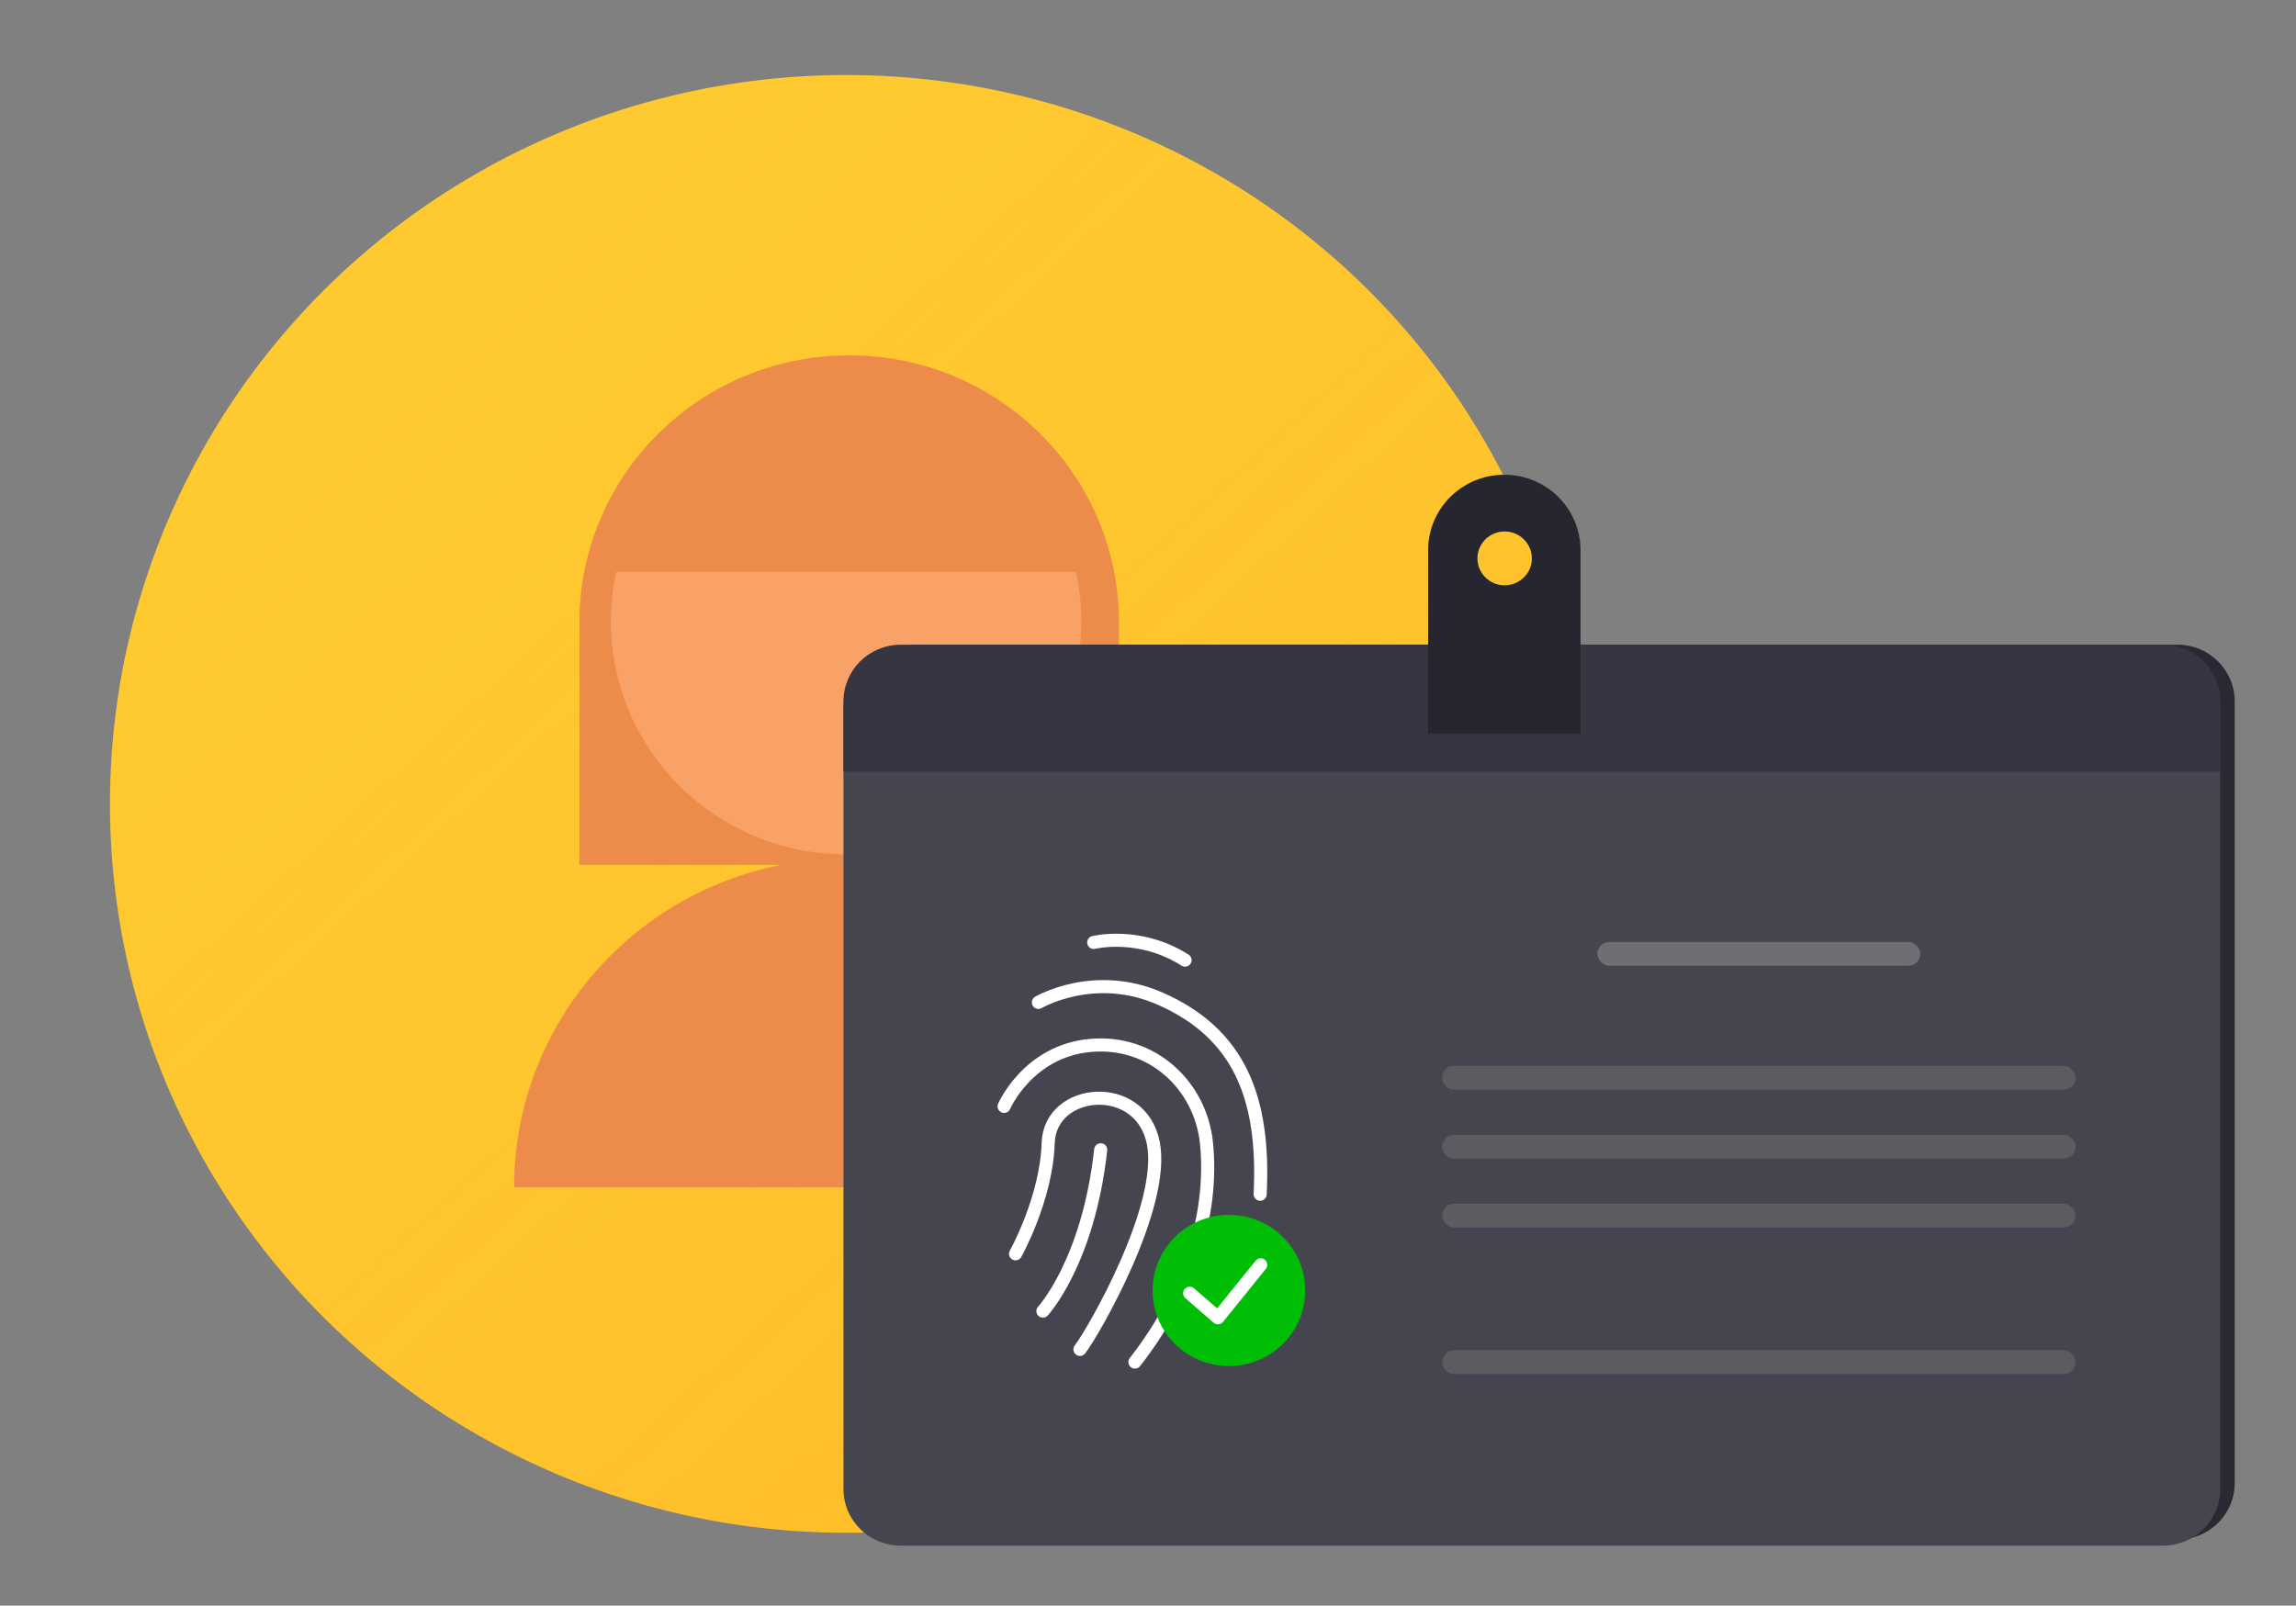 <?xml version="1.0" encoding="UTF-8"?><svg id="Layer_1" xmlns="http://www.w3.org/2000/svg" xmlns:xlink="http://www.w3.org/1999/xlink" viewBox="0 0 540.28 377.9"><rect x="0" y="0" width="540.28" height="377.9" fill="#808080" stroke="none"/><defs><style>.cls-1{fill:none;stroke:#fff;stroke-linecap:round;stroke-linejoin:round;stroke-width:3.08px;}.cls-2{fill:url(#linear-gradient);opacity:.52;}.cls-3{fill:#f9a267;}.cls-4{fill:#00be05;}.cls-5{fill:#ed8c4a;}.cls-6{fill:#ffca30;}.cls-7{fill:#363643;}.cls-8{fill:#454550;}.cls-9{fill:#6f6e72;}.cls-10{fill:#292934;}.cls-11{fill:#262630;}.cls-12{fill:#5d5b60;}</style><linearGradient id="linear-gradient" x1="58.82" y1="36.52" x2="424.82" y2="434.86" gradientTransform="matrix(1, 0, 0, 1, 0, 0)" gradientUnits="userSpaceOnUse"><stop offset="0" stop-color="#fcc238" stop-opacity="0"/><stop offset=".03" stop-color="#fcc133" stop-opacity=".03"/><stop offset=".36" stop-color="#fdab22" stop-opacity=".27"/><stop offset=".65" stop-color="#fd9814" stop-opacity=".45"/><stop offset=".86" stop-color="#fd9000" stop-opacity=".56"/><stop offset=".99" stop-color="#fc8c00" stop-opacity=".6"/></linearGradient></defs><g><ellipse class="cls-6" cx="199.11" cy="189.2" rx="173.23" ry="171.54"/><ellipse class="cls-2" cx="199.11" cy="189.2" rx="173.23" ry="171.54"/></g><g><path class="cls-5" d="M199.83,83.62h0c35.06,0,63.48,28.14,63.48,62.86v57.06h-126.97v-57.08c.01-34.71,28.44-62.84,63.49-62.83Z"/><ellipse class="cls-3" cx="199.11" cy="146.28" rx="55.34" ry="54.8"/><path class="cls-5" d="M120.98,279.43c0-42.73,34.98-77.37,78.13-77.37s78.13,34.64,78.13,77.37"/><path class="cls-5" d="M199.11,88.86c-26.57,.03-49.61,18.98-55.61,45.74h111.33c-6.01-26.8-29.11-45.76-55.72-45.74Z"/></g><path class="cls-10" d="M525.86,165.06v183.97c0,7.36-6.03,13.32-13.45,13.32H215.34c-7.42,0-13.44-5.97-13.44-13.32V165.06c0-7.36,6.03-13.32,13.44-13.32h297.07c7.43,0,13.45,5.97,13.45,13.32Z"/><path class="cls-8" d="M522.45,166.48v183.97c0,7.36-6.03,13.32-13.45,13.32H211.92c-7.42,0-13.44-5.97-13.44-13.32V166.48c0-7.36,6.03-13.32,13.44-13.32H509c7.43,0,13.45,5.97,13.45,13.32Z"/><path class="cls-7" d="M522.45,165.06v16.57H198.48v-16.57c0-7.36,6.03-13.32,13.44-13.32H509c7.43,0,13.45,5.97,13.45,13.32Z"/><path class="cls-11" d="M366.67,116.93c-3.25-3.21-7.74-5.2-12.69-5.2-9.9,0-17.93,7.95-17.93,17.77v43.2h35.87v-43.2c0-4.9-2.01-9.35-5.25-12.57Zm-12.61,20.82c-3.53,0-6.4-2.83-6.4-6.33s2.87-6.34,6.4-6.34,6.41,2.84,6.41,6.34-2.87,6.33-6.41,6.33Z"/><g><g><path class="cls-1" d="M257.37,221.81s10.7-2.68,21.49,4.16"/><path class="cls-1" d="M244.35,235.92s13.11-7.75,28.73-.85c18.58,8.21,24.58,23.38,23.45,46"/><path class="cls-1" d="M236.28,260.39s5.59-12.99,20.26-14.34c14.67-1.35,25.99,9.53,27.36,22.97,1.75,17.19-4.54,35.86-16.84,51.55"/><path class="cls-1" d="M238.97,295.09s7.26-12.93,7.68-26.07c.42-13.15,21.8-14.96,24.74,0,2.93,14.96-14.13,44.54-17.26,48.57"/><path class="cls-1" d="M245.41,308.57s10.67-11.47,13.6-37.96"/></g><g><ellipse class="cls-4" cx="289.18" cy="303.72" rx="17.96" ry="17.79"/><polyline class="cls-1" points="279.94 304.37 286.6 310.14 296.66 297.68"/></g></g><rect class="cls-9" x="375.88" y="221.69" width="76" height="5.6" rx="2.8" ry="2.8"/><rect class="cls-12" x="339.35" y="250.85" width="149.07" height="5.6" rx="2.8" ry="2.8"/><rect class="cls-12" x="339.35" y="267.07" width="149.07" height="5.6" rx="2.8" ry="2.8"/><rect class="cls-12" x="339.35" y="283.3" width="149.07" height="5.6" rx="2.8" ry="2.8"/><rect class="cls-12" x="339.35" y="317.77" width="149.07" height="5.6" rx="2.8" ry="2.8"/></svg>